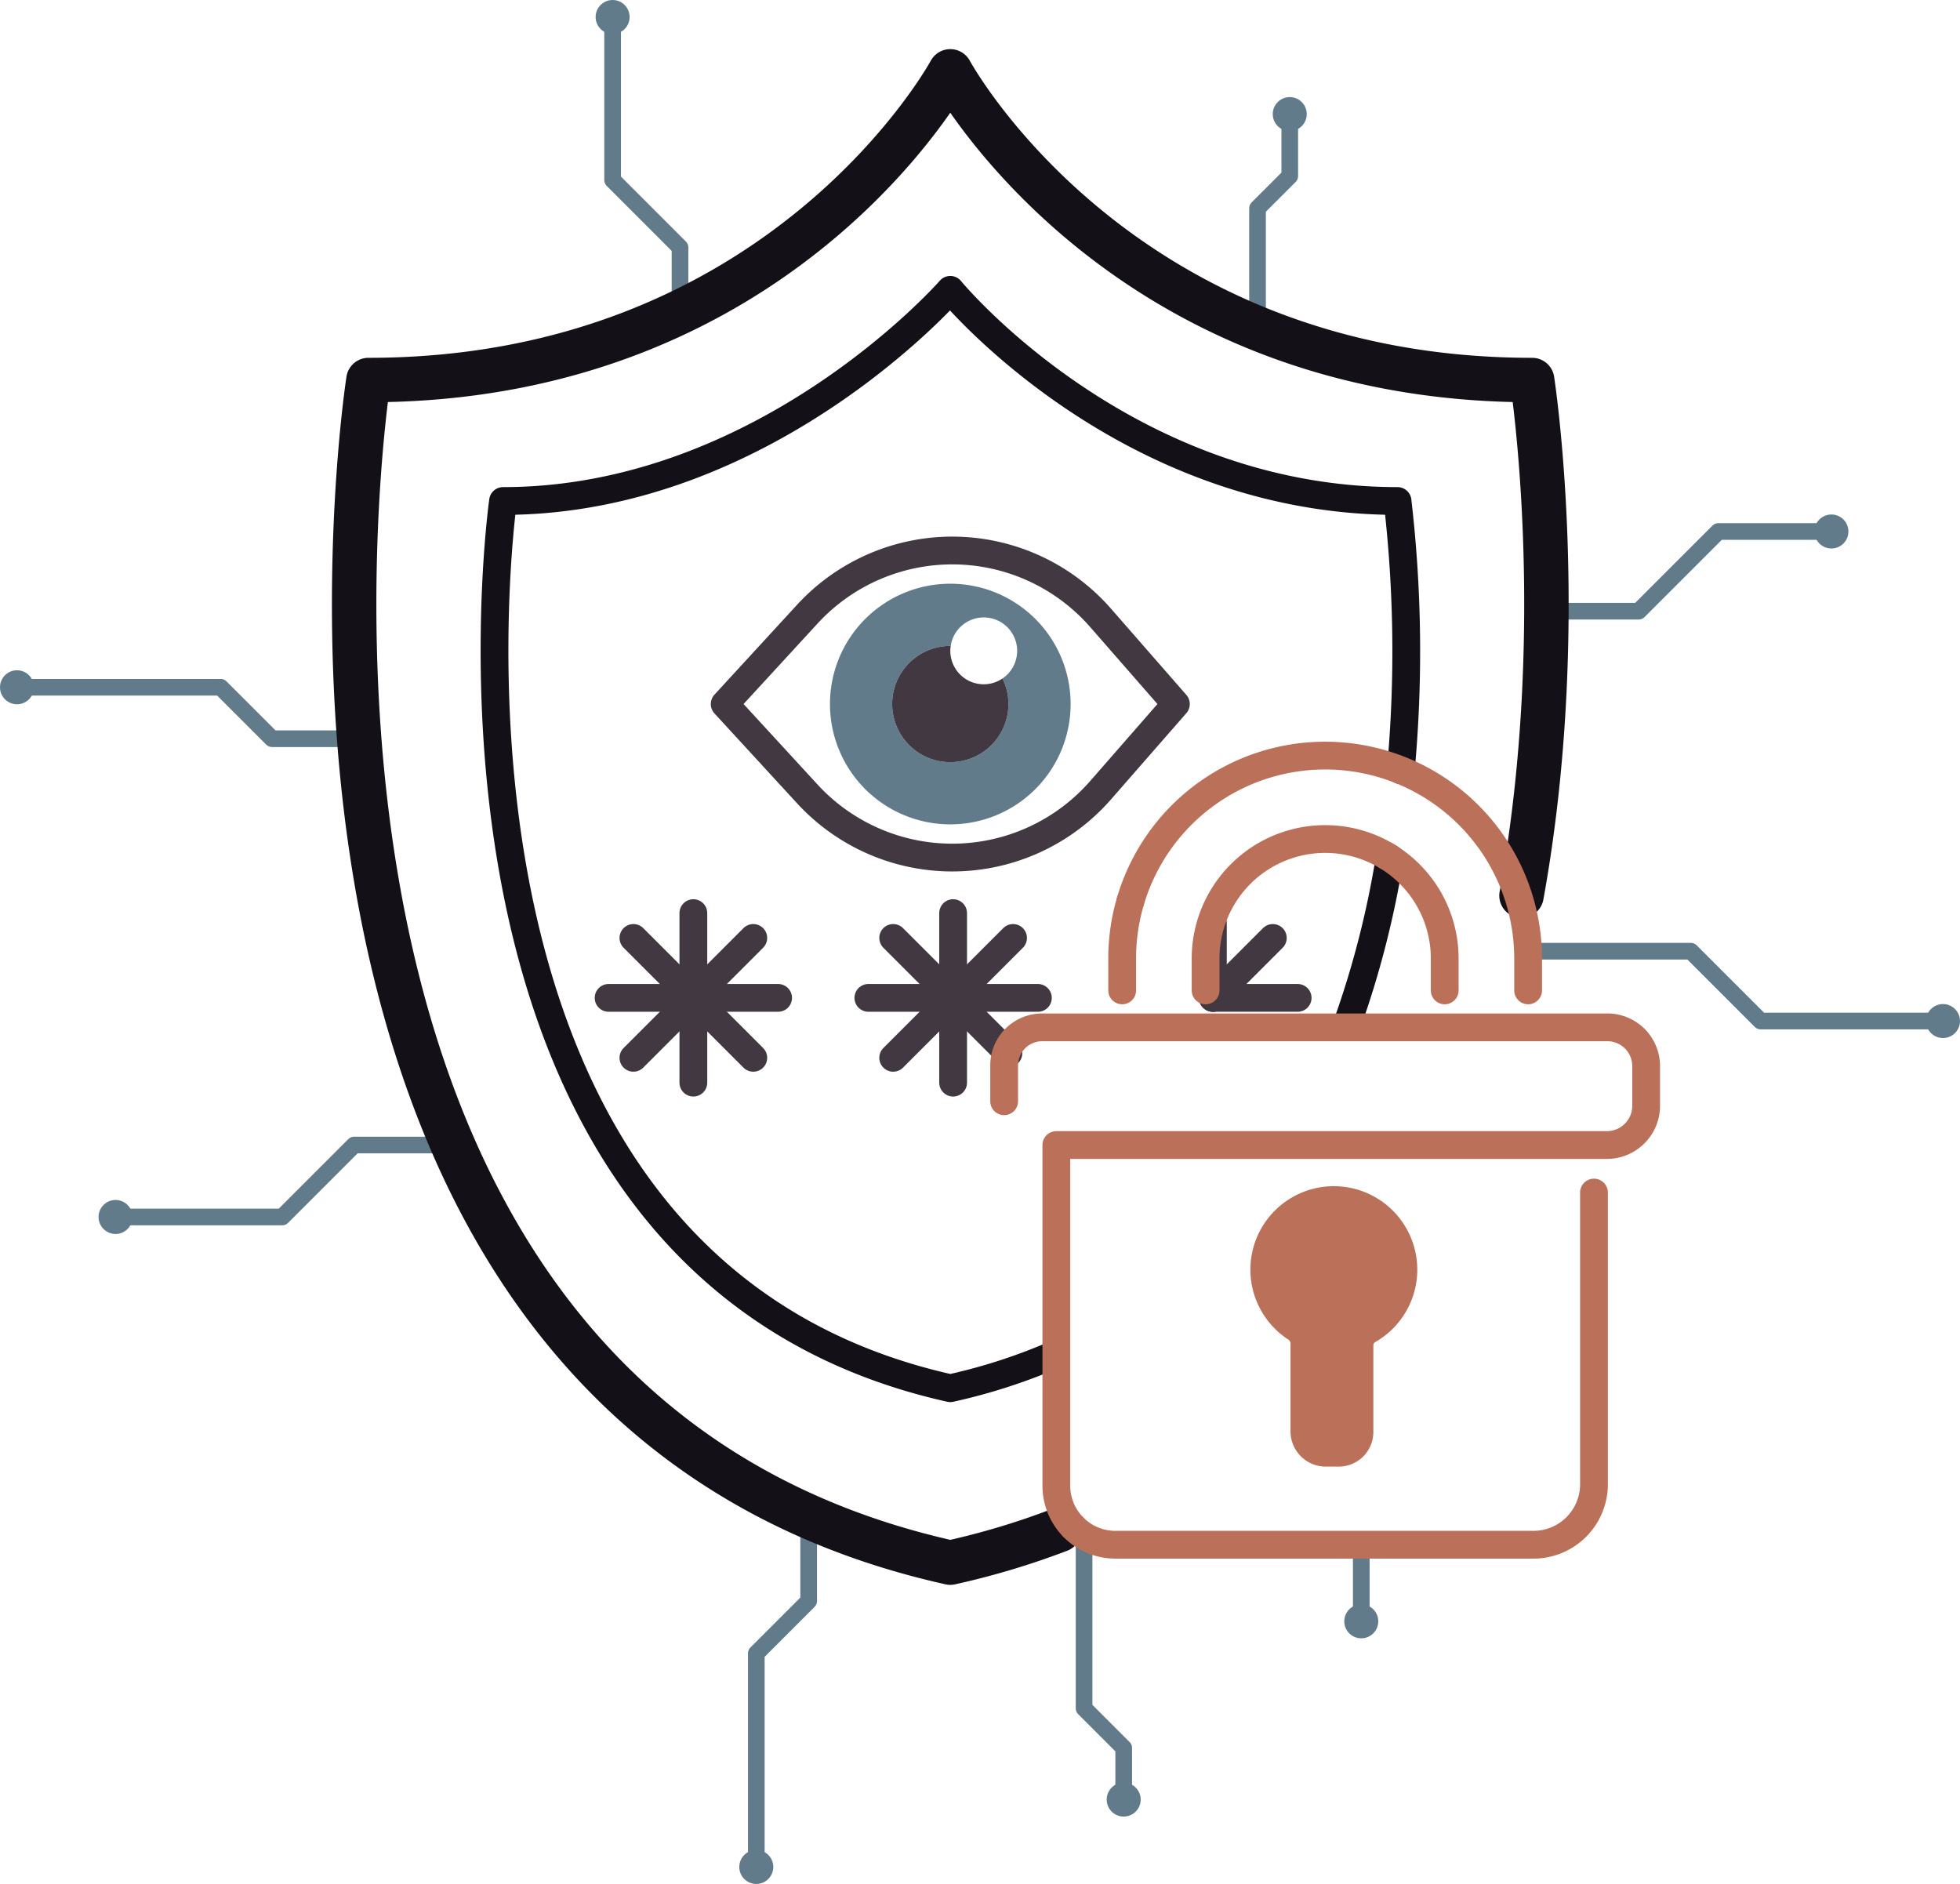<svg xmlns="http://www.w3.org/2000/svg" viewBox="0 0 352.816 339.12"><defs><style>.cls-1,.cls-2,.cls-4,.cls-5,.cls-6{fill:none;}.cls-1{stroke:#423841;}.cls-1,.cls-2,.cls-4,.cls-5,.cls-6,.cls-7{stroke-linecap:round;stroke-linejoin:round;}.cls-1,.cls-5,.cls-6,.cls-7{stroke-width:5px;}.cls-2{stroke:#627b8b;stroke-width:3px;}.cls-3{fill:#627b8b;}.cls-4,.cls-5{stroke:#141018;}.cls-4{stroke-width:8px;}.cls-6,.cls-7{stroke:#bb7159;}.cls-7{fill:#bb7159;}.cls-8{fill:#423841;}</style></defs><title>Password &amp;amp; Account Security</title><g id="Layer_2" data-name="Layer 2"><g id="Password_Account_Security" data-name="Password &amp; Account Security"><line class="cls-1" x1="124.81" y1="194.879" x2="124.81" y2="164.364"/><line class="cls-1" x1="140.067" y1="179.622" x2="109.553" y2="179.622"/><line class="cls-1" x1="135.599" y1="190.41" x2="114.021" y2="168.833"/><line class="cls-1" x1="135.599" y1="168.833" x2="114.021" y2="190.41"/><line class="cls-1" x1="171.57" y1="194.879" x2="171.57" y2="164.364"/><line class="cls-1" x1="186.828" y1="179.622" x2="156.313" y2="179.622"/><line class="cls-1" x1="181.523" y1="189.574" x2="160.782" y2="168.833"/><line class="cls-1" x1="182.359" y1="168.833" x2="160.782" y2="190.41"/><line class="cls-1" x1="218.33" y1="179.622" x2="218.33" y2="166.168"/><line class="cls-1" x1="233.588" y1="179.622" x2="218.331" y2="179.622"/><line class="cls-1" x1="229.119" y1="168.833" x2="218.33" y2="179.622"/><polyline class="cls-2" points="122.408 56.158 122.408 44.538 110.277 32.408 110.277 3.06"/><polyline class="cls-2" points="226.364 56.158 226.364 37.495 232.166 31.693 232.166 20.538"/><polyline class="cls-2" points="278.37 110.017 294.973 110.017 309.321 95.669 329.669 95.669"/><polyline class="cls-2" points="64.657 132.971 48.973 132.971 39.713 123.711 3.06 123.711"/><polyline class="cls-2" points="81.526 206.11 63.75 206.11 50.799 219.06 20.799 219.06"/><polyline class="cls-2" points="145.565 272.973 145.565 288.19 136.139 297.617 136.139 335.669"/><polyline class="cls-2" points="195.142 276.44 195.142 307.495 202.275 314.628 202.275 323.408"/><line class="cls-2" x1="245.042" y1="278.056" x2="245.042" y2="291.843"/><polyline class="cls-2" points="275.073 171.221 304.364 171.221 316.936 183.793 349.756 183.793"/><circle class="cls-3" cx="245.042" cy="291.843" r="3.06"/><circle class="cls-3" cx="349.756" cy="183.793" r="3.06"/><circle class="cls-3" cx="329.669" cy="95.669" r="3.06"/><circle class="cls-3" cx="232.166" cy="20.538" r="3.06"/><circle class="cls-3" cx="110.277" cy="3.06" r="3.06"/><circle class="cls-3" cx="3.06" cy="123.711" r="3.06"/><circle class="cls-3" cx="20.799" cy="219.06" r="3.06"/><circle class="cls-3" cx="202.275" cy="323.93" r="3.06"/><circle class="cls-3" cx="136.139" cy="336.06" r="3.06"/><path class="cls-4" d="M190.681,275.4a139.152,139.152,0,0,1-19.621,5.879C37.756,251.538,66.321,68.408,66.321,68.408c74.739,0,104.739-55.565,104.739-55.565s30,55.565,104.739,55.565c0,0,6.9,44.261-1.915,92.8"/><path class="cls-5" d="M250.157,154.43a168.642,168.642,0,0,1-7.727,30.076"/><path class="cls-5" d="M189.878,243.8a102.982,102.982,0,0,1-18.818,6.082c-100.01-22.312-80.508-159.7-80.508-159.7,47.268,0,80.508-38.009,80.508-38.009s31.166,38.009,80.508,38.009a234.09,234.09,0,0,1,.587,48.459"/><path class="cls-6" d="M193.189,274.871a10.6,10.6,0,0,0,7.588,3.185h75.26a10.892,10.892,0,0,0,10.892-10.892v-52.5"/><path class="cls-6" d="M180.755,198.23v-6.457a6.848,6.848,0,0,1,6.848-6.848H289.342a6.978,6.978,0,0,1,6.978,6.978v7.136a7.07,7.07,0,0,1-7.07,7.071h-99.1v61.315a10.6,10.6,0,0,0,3.043,7.446"/><path class="cls-6" d="M249.565,154.062a21.511,21.511,0,0,1,10.494,18.486v5.725"/><path class="cls-6" d="M217.016,178.273v-5.725a21.527,21.527,0,0,1,32.549-18.486"/><path class="cls-6" d="M203.479,162.229A36.565,36.565,0,0,0,202,172.548v5.725"/><path class="cls-6" d="M275.073,178.273v-5.725a36.541,36.541,0,0,0-71.594-10.319"/><path class="cls-7" d="M252.623,228.542a12.523,12.523,0,0,1-6.34,10.886,3.18,3.18,0,0,0-1.57,2.776v15.564a3.724,3.724,0,0,1-3.724,3.724h-2.345a3.841,3.841,0,0,1-3.841-3.841V241.8a3.349,3.349,0,0,0-1.562-2.784,12.522,12.522,0,1,1,19.382-10.477Z"/><path class="cls-1" d="M211.668,126.729l-13.55,15.509a35.453,35.453,0,0,1-52.8.665l-14.866-16.174,14.866-16.174a35.452,35.452,0,0,1,52.8.664Z"/><path class="cls-3" d="M171.064,105.07a21.659,21.659,0,1,0,21.655,21.655A21.658,21.658,0,0,0,171.064,105.07Zm9.392,17.059a10.462,10.462,0,1,1-9.392-5.863h.072a6.012,6.012,0,1,1,9.32,5.863Z"/><path class="cls-8" d="M181.523,126.725a10.463,10.463,0,1,1-10.459-10.459h.072a5.427,5.427,0,0,0-.072.89,6.009,6.009,0,0,0,9.392,4.973A10.382,10.382,0,0,1,181.523,126.725Z"/></g></g></svg>